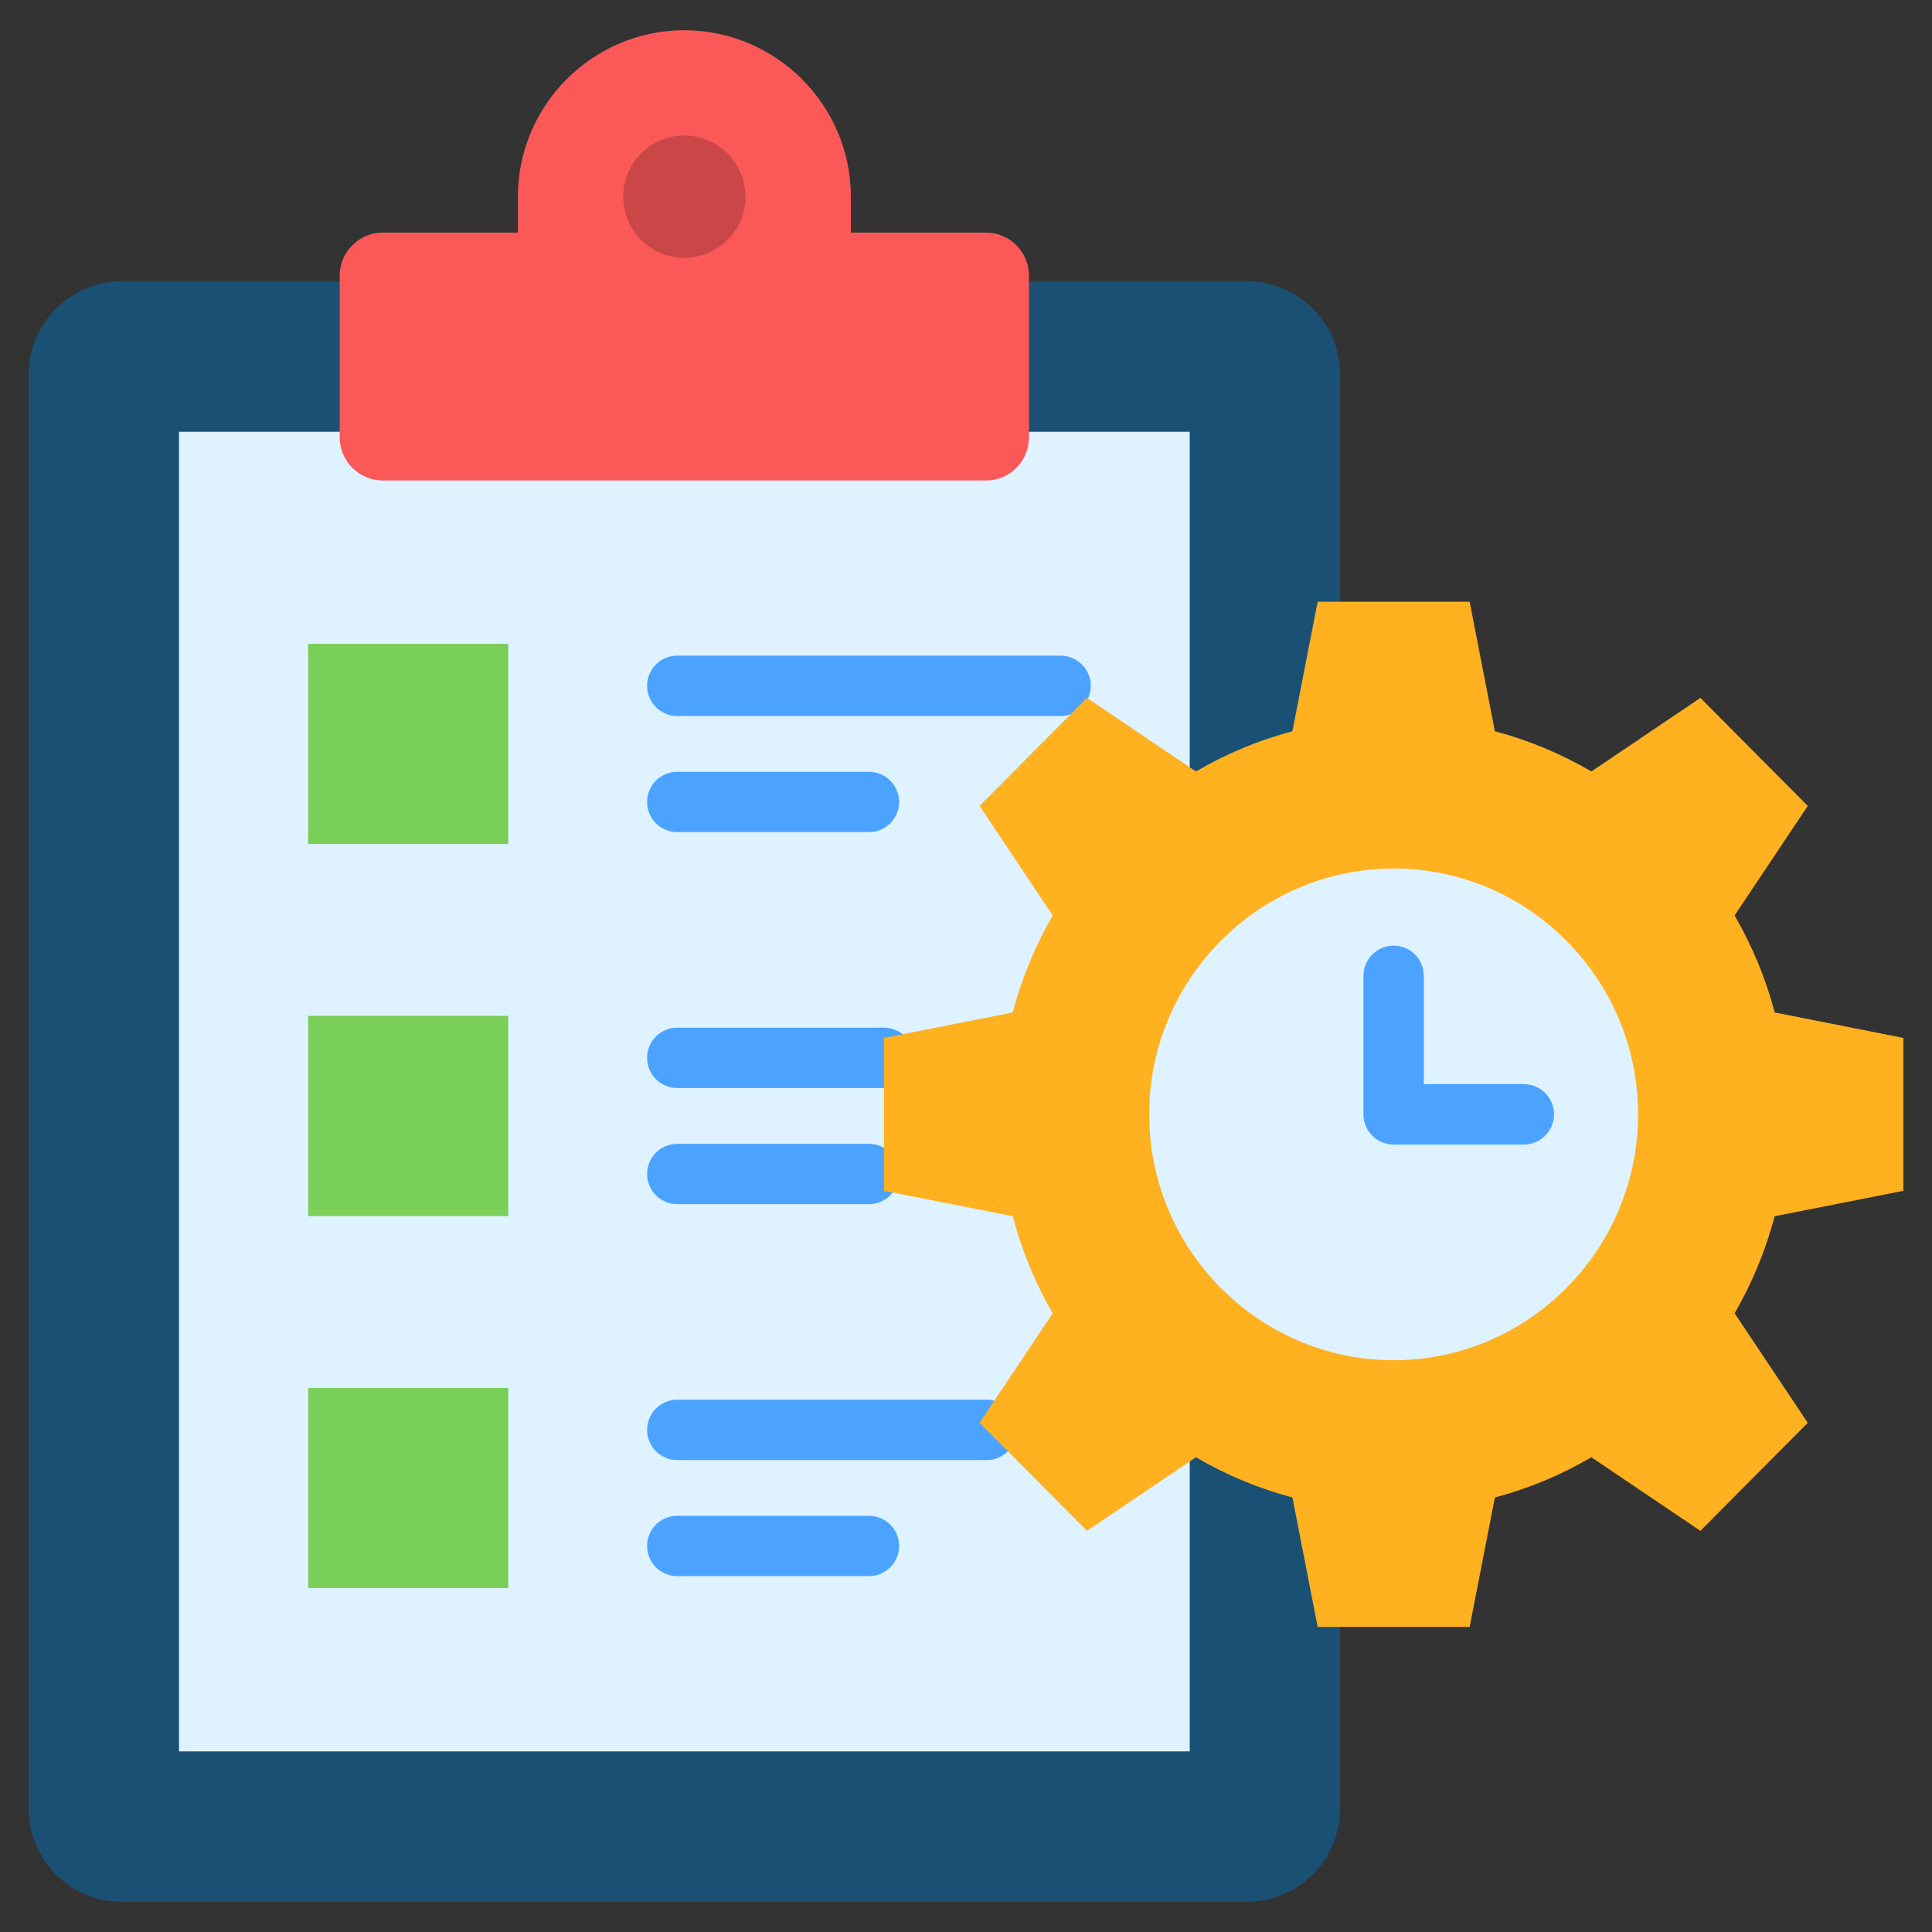 <svg id="Layer_1" enable-background="new 0 0 512 512" viewBox="0 0 512 512" xmlns="http://www.w3.org/2000/svg"><rect x="0" y="0" width="512" height="512" fill="#333333" stroke="none"/><g><g clip-rule="evenodd" fill-rule="evenodd"><path d="m32.22 74.57h298.29c13.55 0 24.63 11.08 24.63 24.63v380.15c0 13.55-11.08 24.63-24.63 24.63h-298.29c-13.55 0-24.63-11.08-24.63-24.63v-380.15c0-13.55 11.08-24.63 24.63-24.63z" fill="#1b5075"/><path d="m47.44 114.42h267.85v349.71h-267.85z" fill="#def2ff"/><path d="m101.41 61.64h35.83v-9.52c0-24.26 19.84-44.11 44.11-44.11 24.26 0 44.14 19.84 44.14 44.11v9.52h35.83c6.26 0 11.37 5.13 11.37 11.4v42.89c0 6.26-5.1 11.4-11.37 11.4h-159.9c-6.26 0-11.4-5.13-11.4-11.4v-42.89c0-6.27 5.13-11.4 11.39-11.4z" fill="#fb5858"/><path d="m181.35 68.33c8.93 0 16.21-7.29 16.21-16.21 0-8.93-7.29-16.21-16.21-16.21-8.93 0-16.19 7.29-16.19 16.21 0 8.93 7.26 16.21 16.19 16.21z" fill="#cb4747"/><path d="m81.66 170.63h53.04v53.04h-53.04z" fill="#79cf57"/><path d="m81.66 269.22h53.04v53.04h-53.04z" fill="#79cf57"/><path d="m81.66 367.81h53.04v53.04h-53.04z" fill="#79cf57"/></g><path d="m179.48 401.71h50.8c4.42 0 7.99 3.57 7.99 7.99s-3.57 7.99-7.99 7.99h-50.8c-4.42 0-7.99-3.57-7.99-7.99s3.57-7.99 7.99-7.99zm0-227.96h101.57c4.42 0 8.02 3.57 8.02 7.99s-3.6 8.02-8.02 8.02h-101.57c-4.42 0-7.99-3.6-7.99-8.02s3.57-7.99 7.99-7.99zm0 30.79h50.8c4.42 0 7.99 3.57 7.99 7.99s-3.57 7.99-7.99 7.99h-50.8c-4.42 0-7.99-3.57-7.99-7.99s3.57-7.99 7.99-7.99zm0 67.8h54.77c4.42 0 8.02 3.6 8.02 7.99 0 4.42-3.6 8.02-8.02 8.02h-54.77c-4.42 0-7.99-3.6-7.99-8.02 0-4.39 3.57-7.99 7.99-7.99zm0 30.79h50.8c4.42 0 7.99 3.57 7.99 7.99s-3.57 7.99-7.99 7.99h-50.8c-4.42 0-7.99-3.57-7.99-7.99s3.57-7.99 7.99-7.99zm0 67.8h81.98c4.42 0 7.99 3.6 7.99 8.02 0 4.39-3.57 7.99-7.99 7.99h-81.98c-4.42 0-7.99-3.6-7.99-7.99 0-4.42 3.57-8.02 7.99-8.02z" fill="#4ca3ff"/><path clip-rule="evenodd" d="m396.16 193.79c9.07 2.41 17.66 6.01 25.57 10.66l28.89-19.5 14.23 14.31 14.23 14.31-19.39 29.03c4.62 7.97 8.22 16.61 10.63 25.71l34.1 6.75v20.24 20.27l-34.13 6.75c-2.38 9.1-5.98 17.74-10.6 25.71l19.39 29.03-14.23 14.31-14.23 14.31-28.89-19.5c-7.91 4.65-16.5 8.25-25.57 10.66l-6.69 34.3h-20.13-20.15l-6.69-34.3c-9.07-2.41-17.66-6.01-25.57-10.66l-28.88 19.5-14.23-14.31-14.23-14.31 19.39-29.03c-4.62-7.97-8.19-16.61-10.6-25.74l-34.13-6.72v-20.27-20.24l34.13-6.75c2.41-9.1 5.98-17.74 10.6-25.71l-19.39-29.03 14.23-14.31 14.23-14.31 28.88 19.5c7.91-4.65 16.5-8.25 25.57-10.66l6.69-34.33h20.15 20.13z" fill="#ffb11f" fill-rule="evenodd"/><path clip-rule="evenodd" d="m369.34 360.47c35.66 0 64.77-29.28 64.77-65.17 0-35.86-29.11-65.14-64.77-65.14-35.69 0-64.8 29.28-64.8 65.14 0 35.89 29.12 65.17 64.8 65.17z" fill="#def2ff" fill-rule="evenodd"/><path d="m403.84 287.31c4.42 0 7.99 3.6 7.99 7.99 0 4.42-3.57 8.02-7.99 8.02h-34.5c-4.42 0-8.02-3.6-8.02-8.02v-36.71c0-4.39 3.6-7.99 8.02-7.99s7.99 3.6 7.99 7.99v28.72z" fill="#4ca3ff"/></g></svg>